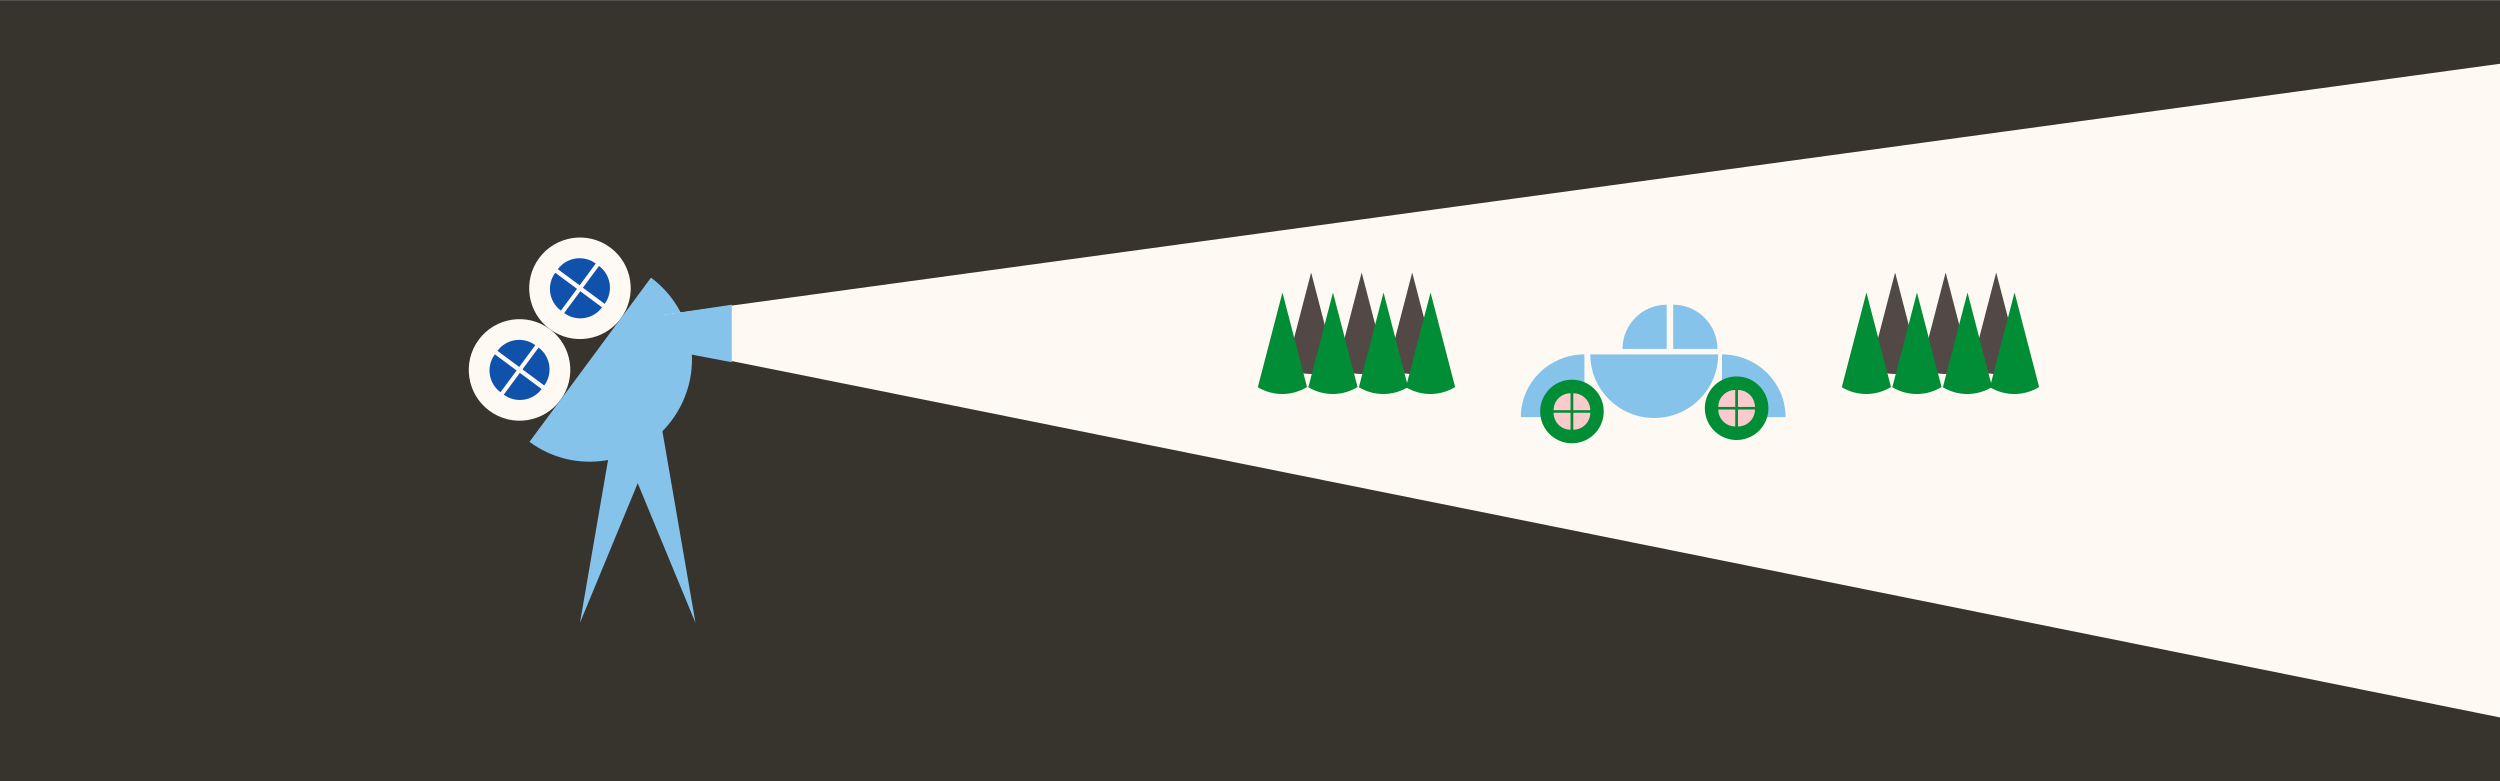 <?xml version="1.0" encoding="UTF-8" standalone="no"?>
<!DOCTYPE svg PUBLIC "-//W3C//DTD SVG 1.1//EN" "http://www.w3.org/Graphics/SVG/1.1/DTD/svg11.dtd">
<svg width="100%" height="100%" viewBox="0 0 8000 2500" version="1.1" xmlns="http://www.w3.org/2000/svg" xmlns:xlink="http://www.w3.org/1999/xlink" xml:space="preserve" xmlns:serif="http://www.serif.com/" style="fill-rule:evenodd;clip-rule:evenodd;stroke-linejoin:round;stroke-miterlimit:2;">
    <rect x="0" y="0" width="8000" height="2500" fill="#808080" stroke="none"/>
    <g transform="matrix(4.167,0,0,4.167,0,-15865)">
        <rect x="0" y="3807.6" width="1920" height="600" style="fill:rgb(55,51,45);"/>
    </g>
    <g transform="matrix(2.478,-3.349,-3.349,-2.478,1817.9,1136.26)">
        <path d="M-31.349,-15.802C-9.809,-15.802 7.652,1.658 7.653,23.197C7.651,44.736 -9.81,62.197 -31.349,62.197C-52.889,62.197 -70.349,44.735 -70.349,23.196C-70.349,1.656 -52.889,-15.801 -31.349,-15.802" style="fill:rgb(254,249,243);fill-rule:nonzero;"/>
    </g>
    <g transform="matrix(2.478,-3.349,-3.349,-2.478,2011.22,874.996)">
        <path d="M-31.349,-15.801C-9.81,-15.802 7.651,1.658 7.652,23.197C7.651,44.737 -9.81,62.197 -31.349,62.197C-52.889,62.197 -70.349,44.735 -70.348,23.197C-70.349,1.657 -52.889,-15.801 -31.349,-15.801" style="fill:rgb(254,249,243);fill-rule:nonzero;"/>
    </g>
    <g transform="matrix(4.167,0,0,4.167,1583.44,1255.2)">
        <path d="M0,-29.085C-6.831,-19.853 -4.885,-6.832 4.347,0L16.716,-16.716L0,-29.085Z" style="fill:rgb(15,81,171);fill-rule:nonzero;"/>
    </g>
    <g transform="matrix(4.167,0,0,4.167,1733.21,1239.87)">
        <path d="M0,1.191C-6.831,10.423 -19.853,12.369 -29.085,5.538L-16.716,-11.178L0,1.191Z" style="fill:rgb(15,81,171);fill-rule:nonzero;"/>
    </g>
    <g transform="matrix(4.167,0,0,4.167,1591.81,1127.65)">
        <path d="M0,-1.191C6.831,-10.423 19.853,-12.369 29.085,-5.538L16.716,11.178L0,-1.191Z" style="fill:rgb(15,81,171);fill-rule:nonzero;"/>
    </g>
    <g transform="matrix(4.167,0,0,4.167,1741.58,1112.33)">
        <path d="M0,29.085C6.831,19.853 4.885,6.831 -4.347,0L-16.716,16.716L0,29.085Z" style="fill:rgb(15,81,171);fill-rule:nonzero;"/>
    </g>
    <g transform="matrix(4.167,0,0,4.167,1776.76,993.941)">
        <path d="M0,-29.085C-6.831,-19.853 -4.885,-6.831 4.347,0L16.716,-16.716L0,-29.085Z" style="fill:rgb(15,81,171);fill-rule:nonzero;"/>
    </g>
    <g transform="matrix(4.167,0,0,4.167,1926.53,978.615)">
        <path d="M0,1.191C-6.831,10.423 -19.853,12.369 -29.085,5.538L-16.716,-11.178L0,1.191Z" style="fill:rgb(15,81,171);fill-rule:nonzero;"/>
    </g>
    <g transform="matrix(4.167,0,0,4.167,1785.13,866.403)">
        <path d="M0,-1.191C6.831,-10.423 19.853,-12.369 29.085,-5.538L16.716,11.178L0,-1.191Z" style="fill:rgb(15,81,171);fill-rule:nonzero;"/>
    </g>
    <g transform="matrix(4.167,0,0,4.167,1934.9,851.074)">
        <path d="M0,29.085C6.831,19.853 4.885,6.831 -4.347,0L-16.716,16.716L0,29.085Z" style="fill:rgb(15,81,171);fill-rule:nonzero;"/>
    </g>
    <g transform="matrix(4.167,0,0,4.167,2083.12,1520.69)">
        <path d="M0,-151.715L-93.302,-25.625C-58.673,0 -9.714,-7.455 16.05,-42.273C41.815,-77.092 34.629,-126.091 0,-151.715" style="fill:rgb(134,195,235);fill-rule:nonzero;"/>
    </g>
    <g transform="matrix(4.167,0,0,4.167,1968.7,1993.33)">
        <path d="M0,-149.031L35.918,-149.031L61.65,0L0,-149.031Z" style="fill:rgb(134,195,235);fill-rule:nonzero;"/>
    </g>
    <g transform="matrix(4.167,0,0,4.167,2112.71,1993.33)">
        <path d="M0,-149.031L-35.918,-149.031L-61.65,0L0,-149.031Z" style="fill:rgb(134,195,235);fill-rule:nonzero;"/>
    </g>
    <g transform="matrix(4.167,0,0,4.167,8000,2295.83)">
        <path d="M0,-502L0,0C0,0 -1407.05,-284 -1410,-284C-1412.95,-284 -1411.31,-309 -1411.31,-309L-1357.01,-316.426L0,-502Z" style="fill:rgb(254,249,243);fill-rule:nonzero;"/>
    </g>
    <g transform="matrix(-4.094,-0.776,-0.776,4.094,2094.47,951.79)">
        <path d="M-67.553,37.843L-12.831,37.843L-0.375,27.078L-7.991,12.298L-59.328,-5.57" style="fill:rgb(134,195,235);fill-rule:nonzero;"/>
    </g>
    <g transform="matrix(4.167,0,0,4.167,4116.8,894.992)">
        <path d="M0,67.219C5.533,70.511 11.934,72.424 18.782,72.424C25.724,72.424 32.205,70.454 37.789,67.078L18.998,-5.196C18.941,-5.196 18.886,-5.202 18.829,-5.205L0,67.219Z" style="fill:rgb(82,73,71);fill-rule:nonzero;"/>
    </g>
    <g transform="matrix(4.167,0,0,4.167,4025,959.038)">
        <path d="M0,67.22C5.533,70.512 11.934,72.424 18.782,72.424C25.724,72.424 32.205,70.455 37.789,67.079L18.998,-5.195C18.941,-5.195 18.886,-5.201 18.829,-5.204L0,67.22Z" style="fill:rgb(0,141,54);fill-rule:nonzero;"/>
    </g>
    <g transform="matrix(4.167,0,0,4.167,4278.53,894.992)">
        <path d="M0,67.219C5.533,70.511 11.934,72.424 18.782,72.424C25.724,72.424 32.205,70.454 37.789,67.078L18.998,-5.196C18.941,-5.196 18.886,-5.202 18.829,-5.205L0,67.219Z" style="fill:rgb(82,73,71);fill-rule:nonzero;"/>
    </g>
    <g transform="matrix(4.167,0,0,4.167,4186.73,959.038)">
        <path d="M0,67.22C5.533,70.512 11.934,72.424 18.782,72.424C25.724,72.424 32.205,70.455 37.789,67.079L18.998,-5.195C18.941,-5.195 18.886,-5.201 18.829,-5.204L0,67.22Z" style="fill:rgb(0,141,54);fill-rule:nonzero;"/>
    </g>
    <g transform="matrix(4.167,0,0,4.167,4440.25,894.992)">
        <path d="M0,67.219C5.533,70.511 11.934,72.424 18.782,72.424C25.724,72.424 32.205,70.454 37.789,67.078L18.998,-5.196C18.941,-5.196 18.886,-5.202 18.829,-5.205L0,67.219Z" style="fill:rgb(82,73,71);fill-rule:nonzero;"/>
    </g>
    <g transform="matrix(4.167,0,0,4.167,4348.45,959.038)">
        <path d="M0,67.22C5.533,70.512 11.934,72.424 18.782,72.424C25.724,72.424 32.205,70.455 37.789,67.079L18.998,-5.195C18.941,-5.195 18.886,-5.201 18.829,-5.204L0,67.22Z" style="fill:rgb(0,141,54);fill-rule:nonzero;"/>
    </g>
    <g transform="matrix(4.167,0,0,4.167,4498.97,959.038)">
        <path d="M0,67.22C5.533,70.512 11.934,72.424 18.782,72.424C25.724,72.424 32.205,70.455 37.789,67.079L18.998,-5.195C18.941,-5.195 18.886,-5.201 18.829,-5.204L0,67.22Z" style="fill:rgb(0,141,54);fill-rule:nonzero;"/>
    </g>
    <g transform="matrix(4.167,0,0,4.167,5985.55,894.992)">
        <path d="M0,67.219C5.533,70.511 11.934,72.424 18.782,72.424C25.724,72.424 32.205,70.454 37.789,67.078L18.998,-5.196C18.941,-5.196 18.886,-5.202 18.829,-5.205L0,67.219Z" style="fill:rgb(82,73,71);fill-rule:nonzero;"/>
    </g>
    <g transform="matrix(4.167,0,0,4.167,5893.75,959.038)">
        <path d="M0,67.22C5.533,70.512 11.934,72.424 18.782,72.424C25.724,72.424 32.205,70.455 37.789,67.079L18.998,-5.195C18.941,-5.195 18.886,-5.201 18.829,-5.204L0,67.22Z" style="fill:rgb(0,141,54);fill-rule:nonzero;"/>
    </g>
    <g transform="matrix(4.167,0,0,4.167,6147.28,894.992)">
        <path d="M0,67.219C5.533,70.511 11.934,72.424 18.782,72.424C25.724,72.424 32.205,70.454 37.789,67.078L18.998,-5.196C18.941,-5.196 18.886,-5.202 18.829,-5.205L0,67.219Z" style="fill:rgb(82,73,71);fill-rule:nonzero;"/>
    </g>
    <g transform="matrix(4.167,0,0,4.167,6055.48,959.038)">
        <path d="M0,67.22C5.533,70.512 11.934,72.424 18.782,72.424C25.724,72.424 32.205,70.455 37.789,67.079L18.998,-5.195C18.941,-5.195 18.886,-5.201 18.829,-5.204L0,67.22Z" style="fill:rgb(0,141,54);fill-rule:nonzero;"/>
    </g>
    <g transform="matrix(4.167,0,0,4.167,6309,894.992)">
        <path d="M0,67.219C5.533,70.511 11.934,72.424 18.782,72.424C25.724,72.424 32.205,70.454 37.789,67.078L18.998,-5.196C18.941,-5.196 18.886,-5.202 18.829,-5.205L0,67.219Z" style="fill:rgb(82,73,71);fill-rule:nonzero;"/>
    </g>
    <g transform="matrix(4.167,0,0,4.167,6217.2,959.038)">
        <path d="M0,67.22C5.533,70.512 11.934,72.424 18.782,72.424C25.724,72.424 32.205,70.455 37.789,67.079L18.998,-5.195C18.941,-5.195 18.886,-5.201 18.829,-5.204L0,67.22Z" style="fill:rgb(0,141,54);fill-rule:nonzero;"/>
    </g>
    <g transform="matrix(4.167,0,0,4.167,6367.72,959.038)">
        <path d="M0,67.22C5.533,70.512 11.934,72.424 18.782,72.424C25.724,72.424 32.205,70.455 37.789,67.079L18.998,-5.195C18.941,-5.195 18.886,-5.201 18.829,-5.204L0,67.22Z" style="fill:rgb(0,141,54);fill-rule:nonzero;"/>
    </g>
    <g transform="matrix(4.167,0,0,4.167,5088.88,1337.63)">
        <path d="M0,-48.837L98.21,-48.837C98.21,-21.865 76.224,0 49.105,0C21.985,0 0,-21.865 0,-48.837" style="fill:rgb(134,195,235);fill-rule:nonzero;"/>
    </g>
    <g transform="matrix(4.167,0,0,4.167,5333.43,1116.51)">
        <path d="M0,-33.961C-18.756,-33.961 -33.961,-18.756 -33.961,0L0,0L0,-33.961Z" style="fill:rgb(134,195,235);fill-rule:nonzero;"/>
    </g>
    <g transform="matrix(4.167,0,0,4.167,5354.23,1116.51)">
        <path d="M0,-33.961C18.756,-33.961 33.961,-18.756 33.961,0L0,0L0,-33.961Z" style="fill:rgb(134,195,235);fill-rule:nonzero;"/>
    </g>
    <g transform="matrix(4.167,0,0,4.167,5070.15,1334.85)">
        <path d="M0,-48.171C-26.972,-48.171 -48.837,-26.604 -48.837,0L0,0L0,-48.171Z" style="fill:rgb(134,195,235);fill-rule:nonzero;"/>
    </g>
    <g transform="matrix(4.167,0,0,4.167,5510.31,1334.85)">
        <path d="M0,-48.171C26.972,-48.171 48.837,-26.604 48.837,0L0,0L0,-48.171Z" style="fill:rgb(134,195,235);fill-rule:nonzero;"/>
    </g>
    <g transform="matrix(2.478,-3.349,-3.349,-2.478,5127.49,1287.01)">
        <path d="M-19.629,-9.894C-6.143,-9.893 4.789,1.039 4.79,14.525C4.789,28.01 -6.143,38.943 -19.629,38.943C-33.115,38.942 -44.047,28.01 -44.047,14.525C-44.047,1.038 -33.115,-9.895 -19.629,-9.894" style="fill:rgb(0,141,54);fill-rule:nonzero;"/>
    </g>
    <g transform="matrix(4.167,0,0,4.167,5025.78,1312.69)">
        <path d="M0,-13.02C-7.191,-13.02 -13.02,-7.191 -13.02,0L0,0L0,-13.02Z" style="fill:rgb(249,204,203);fill-rule:nonzero;"/>
    </g>
    <g transform="matrix(4.167,0,0,4.167,5025.78,1320.84)">
        <path d="M0,13.02C-7.191,13.02 -13.02,7.191 -13.02,0L0,0L0,13.02Z" style="fill:rgb(249,204,203);fill-rule:nonzero;"/>
    </g>
    <g transform="matrix(4.167,0,0,4.167,5034.6,1312.69)">
        <path d="M0,-13.02C7.191,-13.02 13.02,-7.191 13.02,0L0,0L0,-13.02Z" style="fill:rgb(249,204,203);fill-rule:nonzero;"/>
    </g>
    <g transform="matrix(4.167,0,0,4.167,5034.6,1320.84)">
        <path d="M0,13.02C7.191,13.02 13.02,7.191 13.02,0L0,0L0,13.02Z" style="fill:rgb(249,204,203);fill-rule:nonzero;"/>
    </g>
    <g transform="matrix(2.478,-3.349,-3.349,-2.478,5654.46,1276.58)">
        <path d="M-19.629,-9.894C-6.143,-9.893 4.789,1.039 4.79,14.525C4.789,28.01 -6.143,38.943 -19.629,38.943C-33.115,38.942 -44.047,28.01 -44.047,14.525C-44.047,1.038 -33.115,-9.895 -19.629,-9.894" style="fill:rgb(0,141,54);fill-rule:nonzero;"/>
    </g>
    <g transform="matrix(4.167,0,0,4.167,5552.76,1302.25)">
        <path d="M0,-13.02C-7.191,-13.02 -13.02,-7.191 -13.02,0L0,0L0,-13.02Z" style="fill:rgb(249,204,203);fill-rule:nonzero;"/>
    </g>
    <g transform="matrix(4.167,0,0,4.167,5552.76,1310.4)">
        <path d="M0,13.02C-7.191,13.02 -13.02,7.191 -13.02,0L0,0L0,13.02Z" style="fill:rgb(249,204,203);fill-rule:nonzero;"/>
    </g>
    <g transform="matrix(4.167,0,0,4.167,5561.57,1302.25)">
        <path d="M0,-13.02C7.191,-13.02 13.02,-7.191 13.02,0L0,0L0,-13.02Z" style="fill:rgb(249,204,203);fill-rule:nonzero;"/>
    </g>
    <g transform="matrix(4.167,0,0,4.167,5561.57,1310.4)">
        <path d="M0,13.02C7.191,13.02 13.02,7.191 13.02,0L0,0L0,13.02Z" style="fill:rgb(249,204,203);fill-rule:nonzero;"/>
    </g>
</svg>
